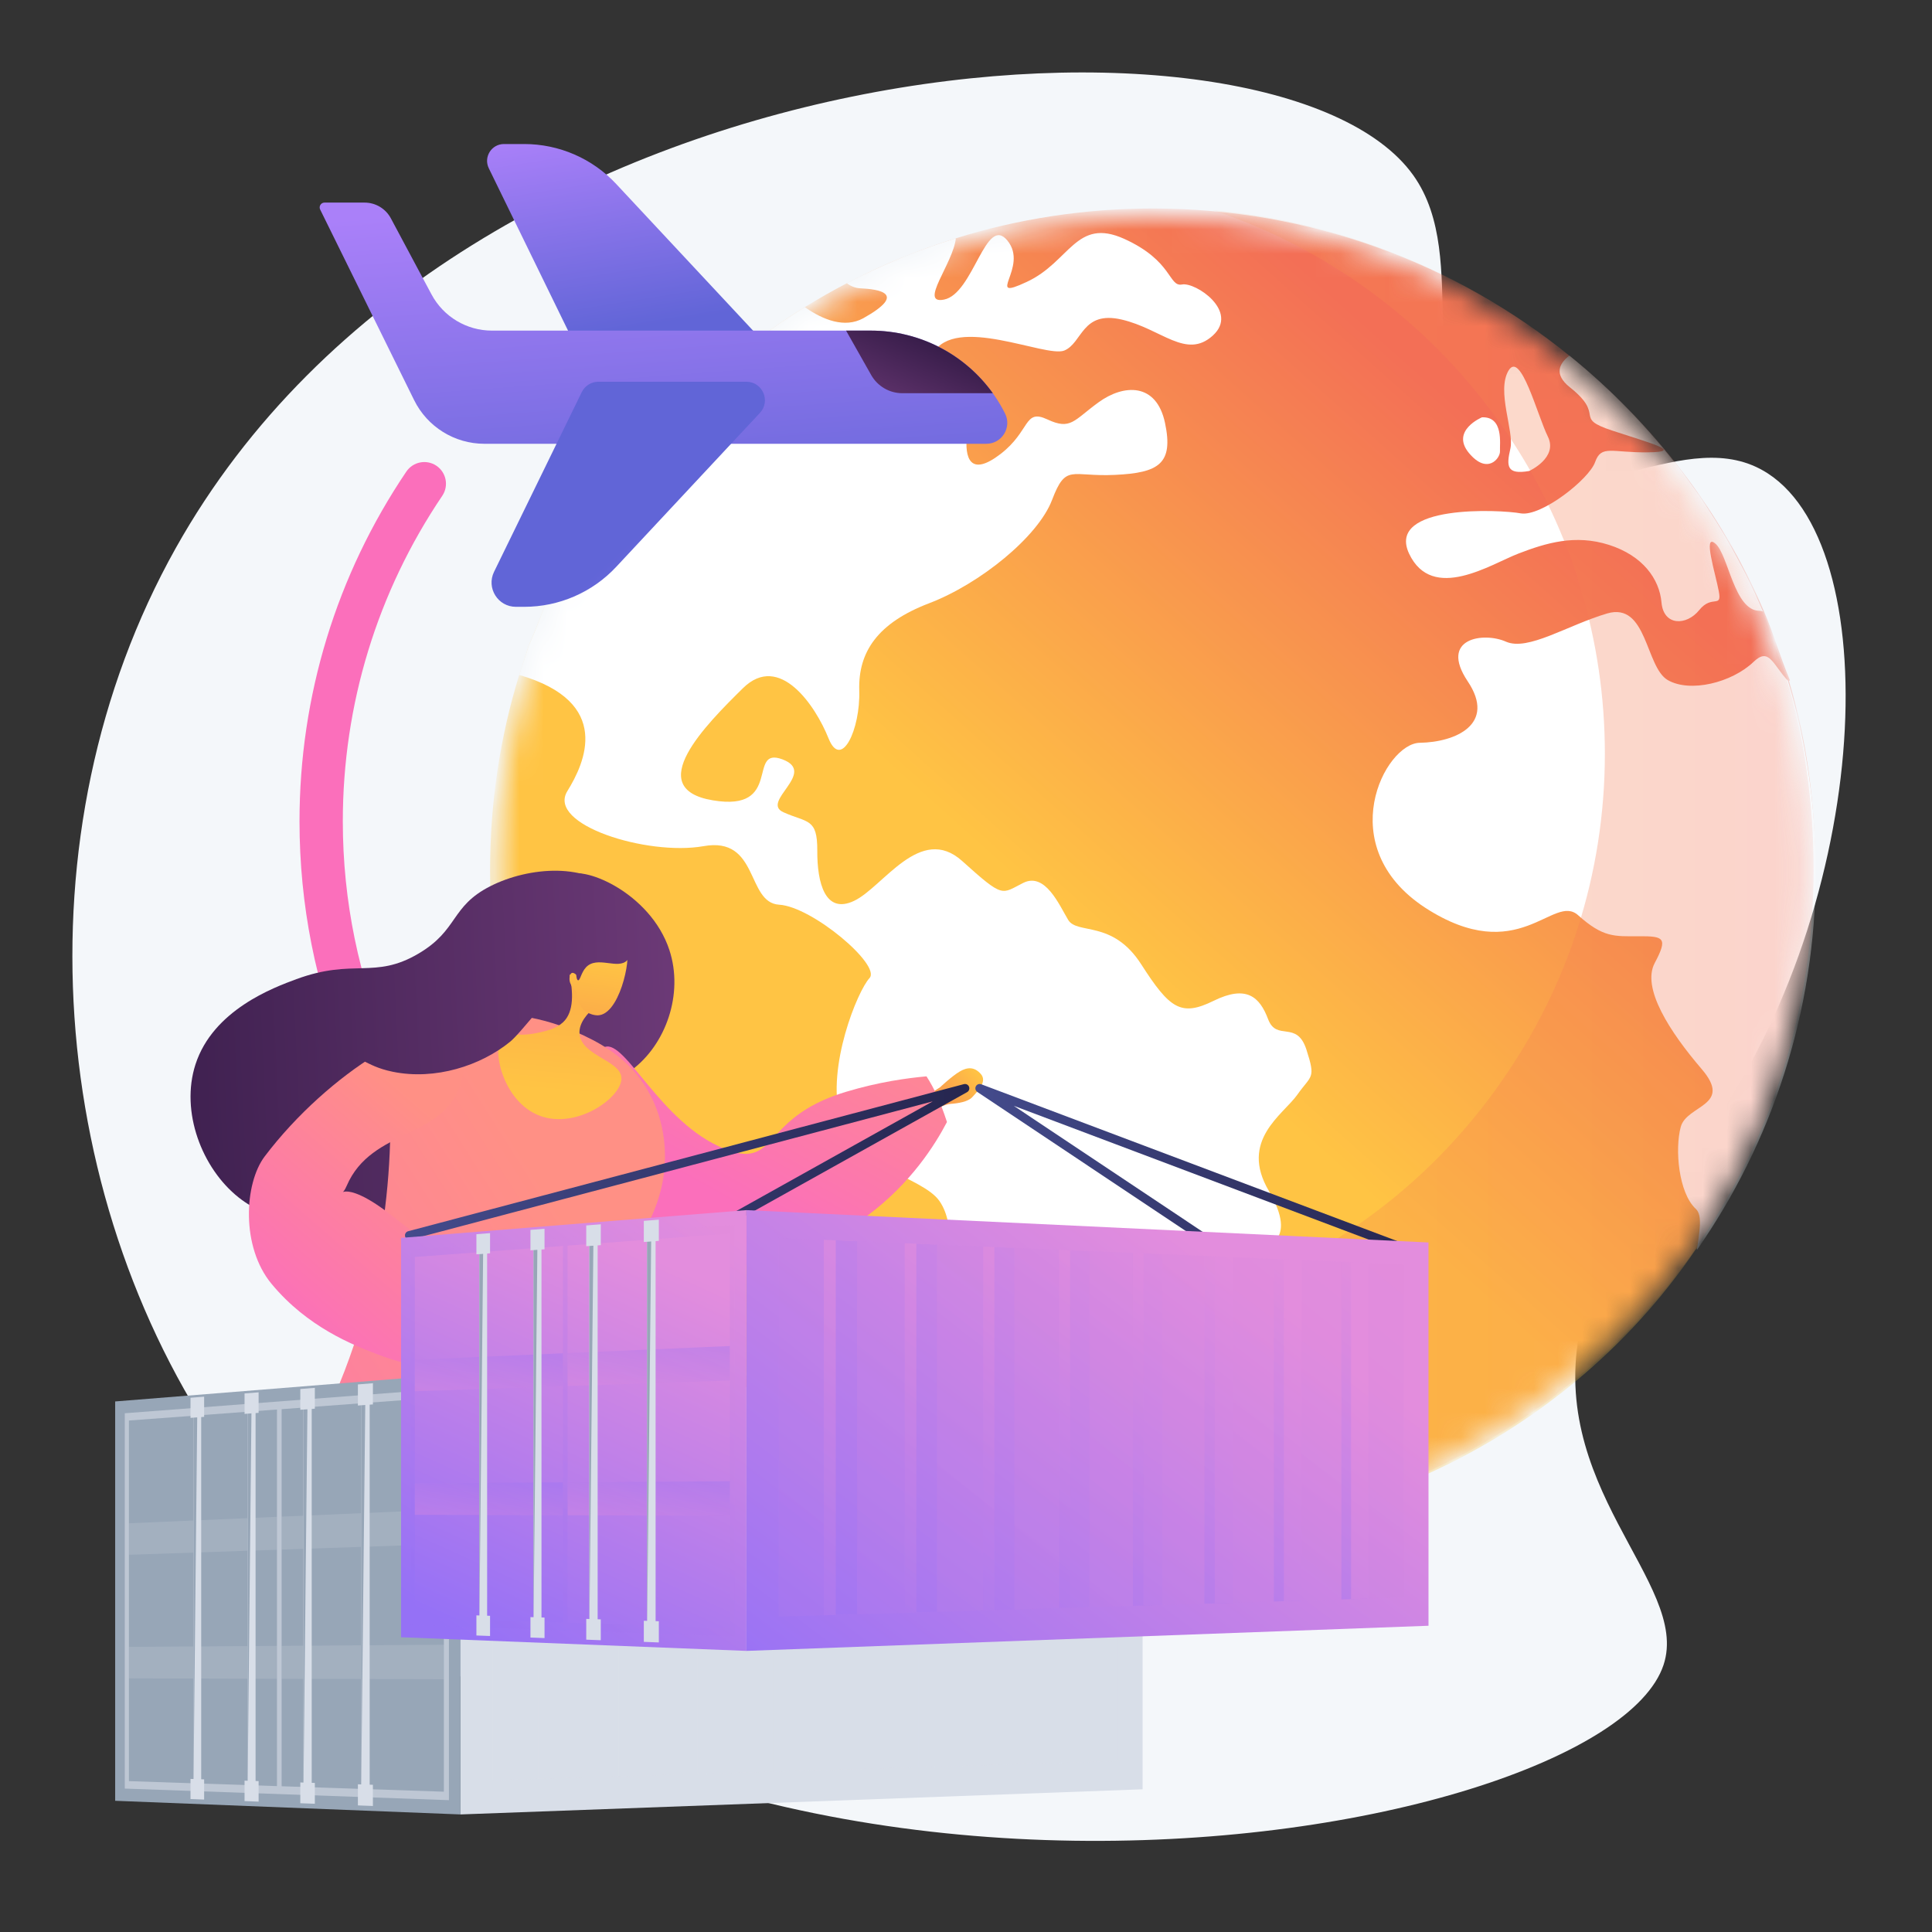 <svg width="80" height="80" viewBox="0 0 80 80" fill="none" xmlns="http://www.w3.org/2000/svg">
<rect x="0" y="0" width="80" height="80" fill="#333333" stroke="none"/>
<path d="M58.519 7.255C61.026 10.765 58.191 16.527 61.883 19.148C65.478 21.699 69.816 17.41 73.201 19.603C78.223 22.855 77.471 37.989 70.278 47.462C68.115 50.312 66.295 51.43 65.517 54.635C63.846 61.516 70.013 65.534 68.884 68.94C66.34 76.61 26.052 83.448 9.617 60.65C1.942 50.003 0.647 34.525 7.281 22.689C19.267 1.302 52.894 -0.619 58.519 7.255Z" fill="#F4F7FA"/>
<path d="M38.306 59.916C31.387 59.916 24.882 57.221 19.989 52.328C15.096 47.436 12.402 40.931 12.402 34.011C12.402 28.82 13.932 23.812 16.826 19.527C17.104 19.117 17.661 19.009 18.072 19.286C18.482 19.564 18.59 20.121 18.313 20.531C15.619 24.518 14.195 29.18 14.195 34.011C14.195 47.306 25.011 58.122 38.306 58.122C45.13 58.122 51.664 55.211 56.233 50.135C56.564 49.767 57.131 49.737 57.499 50.069C57.867 50.4 57.897 50.967 57.566 51.335C55.16 54.008 52.286 56.116 49.025 57.6C45.65 59.136 42.044 59.916 38.306 59.916Z" fill="url(#paint0_linear_1467_60033)"/>
<mask id="mask0_1467_60033" style="mask-type:luminance" maskUnits="userSpaceOnUse" x="20" y="8" width="55" height="56">
<path d="M47.738 63.155C62.705 63.155 74.838 51.022 74.838 36.055C74.838 21.088 62.705 8.955 47.738 8.955C32.771 8.955 20.638 21.088 20.638 36.055C20.638 51.022 32.771 63.155 47.738 63.155Z" fill="white"/>
</mask>
<g mask="url(#mask0_1467_60033)">
<path d="M75.17 36.078C75.17 41.885 73.346 47.272 70.254 51.706C70.242 51.725 70.198 51.742 70.198 51.76V51.761C65.346 58.871 57.032 63.477 47.705 63.477C46.942 63.477 46.212 63.441 45.465 63.338C45.464 63.338 45.464 63.338 45.464 63.338C45.461 63.338 45.459 63.383 45.456 63.383C45.089 63.353 44.724 63.339 44.361 63.294C44.231 63.279 44.102 63.274 43.974 63.255C43.86 63.24 43.747 63.23 43.633 63.212C43.535 63.198 43.437 63.186 43.339 63.17C43.317 63.166 43.295 63.164 43.273 63.161C43.034 63.121 42.795 63.08 42.557 63.035C42.556 63.035 42.555 63.034 42.554 63.034C29.873 60.612 20.292 49.464 20.292 36.078C20.292 33.247 20.703 30.517 21.5 27.948C21.624 27.545 21.779 27.147 21.883 26.753V26.752C22.192 26.095 22.4 25.45 22.685 24.817C22.799 24.564 22.926 24.312 23.047 24.063C23.715 22.694 24.498 21.388 25.375 20.158C25.455 20.047 25.538 19.936 25.619 19.825C25.944 19.383 26.284 18.951 26.635 18.529C27.162 17.897 27.716 17.288 28.297 16.706C29.808 15.19 31.496 13.849 33.326 12.717C33.892 12.367 34.473 12.037 35.066 11.728C36.501 10.979 38.01 10.354 39.581 9.866C42.158 9.064 44.898 8.633 47.739 8.633C54.272 8.633 60.272 10.915 64.985 14.726C68.451 17.53 71.27 21.16 73.043 25.317C73.44 26.245 73.708 27.199 74.121 28.177V28.177C74.121 28.182 74.074 28.185 74.075 28.189C74.825 30.688 75.17 33.336 75.17 36.078Z" fill="url(#paint1_linear_1467_60033)"/>
<path d="M53.718 45.331C53.129 46.16 51.307 47.226 52.543 49.318C53.769 51.406 52.458 51.797 51.615 51.602C50.767 51.408 48.134 51.301 48.573 52.497C49.011 53.696 49.765 54.145 48.8 54.607C47.836 55.068 47.428 56.271 46.441 57.926C45.461 59.585 43.131 58.15 43.821 59.813C44.51 61.476 45.047 61.315 44.982 62.474C44.967 62.792 45.178 63.119 45.464 63.43C45.096 63.399 44.727 63.362 44.361 63.317C44.232 63.302 44.102 63.285 43.974 63.267C43.86 63.252 43.747 63.236 43.634 63.218C43.535 63.204 43.437 63.189 43.34 63.173C43.318 63.169 43.323 63.165 43.301 63.162C43.066 63.123 42.943 63.08 42.634 63.035V63.034C42.427 62.838 42.556 62.626 42.588 62.396C42.895 60.257 39.943 58.786 39.449 57.287C38.962 55.792 39.443 54.9 39.33 53.661C39.215 52.424 39.619 50.783 38.907 49.741C38.195 48.702 35.325 48.354 34.779 46.258C34.229 44.166 35.508 41.033 36.005 40.5C36.496 39.967 33.629 37.54 32.264 37.462C30.893 37.379 31.442 34.619 29.125 35.039C26.802 35.446 22.631 34.151 23.493 32.758C24.204 31.609 25.398 29.077 21.5 27.948C21.625 27.545 21.779 27.147 21.883 26.753V26.752C22.192 26.095 22.4 25.45 22.685 24.817C22.8 24.564 22.927 24.312 23.047 24.063C23.716 22.694 24.498 21.388 25.375 20.158C25.455 20.047 25.538 19.936 25.619 19.825C25.945 19.383 26.284 18.95 26.636 18.529C27.162 17.897 27.716 17.288 28.297 16.706C29.808 15.19 31.496 13.849 33.326 12.717C34.098 13.258 34.98 13.592 35.741 13.181C37.608 12.136 36.377 11.976 35.613 11.937C35.414 11.927 35.221 11.848 35.066 11.728C36.501 10.979 38.01 10.354 39.581 9.866C39.465 10.92 38.032 12.613 39.086 12.406C40.312 12.173 40.813 8.859 41.714 9.96C42.627 11.066 40.714 12.515 42.511 11.675C44.309 10.844 44.549 8.988 46.553 9.891C48.568 10.805 48.384 11.887 48.946 11.78C49.506 11.674 51.318 12.891 50.222 13.893C49.116 14.897 48.103 13.618 46.446 13.232C44.788 12.85 44.828 14.207 44.065 14.517C43.289 14.816 39.547 13.008 38.629 14.642C37.7 16.264 37.305 17.395 38.683 17.353C40.06 17.314 40.149 16.958 40.041 17.976C39.931 18.995 40.182 19.758 41.429 18.8C42.673 17.843 42.394 16.91 43.367 17.366C44.34 17.823 44.455 17.409 45.49 16.658C46.524 15.906 47.885 15.828 48.241 17.514C48.598 19.201 47.988 19.579 46.169 19.664C44.349 19.753 44.143 19.179 43.564 20.7C42.987 22.222 40.58 24.176 38.467 24.982C36.358 25.788 35.531 26.981 35.58 28.589C35.63 30.201 34.837 31.9 34.307 30.572C33.775 29.24 32.284 26.997 30.763 28.497C29.239 29.999 26.586 32.654 29.518 33.14C32.443 33.634 30.917 30.894 32.395 31.442C33.871 31.993 31.46 33.201 32.447 33.637C33.435 34.077 33.849 33.871 33.842 35.218C33.834 36.565 34.169 37.873 35.369 37.301C36.568 36.732 38.108 34.093 39.843 35.654C41.58 37.219 41.457 37.016 42.368 36.56C43.278 36.104 43.858 37.469 44.231 38.091C44.604 38.711 46.067 38.078 47.253 39.927C48.439 41.776 48.904 42.106 50.255 41.441C51.608 40.776 52.158 41.27 52.51 42.203C52.861 43.137 53.694 42.225 54.095 43.459C54.494 44.692 54.303 44.5 53.718 45.331Z" fill="white"/>
<path d="M58.347 22.925C57.389 20.869 62.136 21.1 62.975 21.258C63.819 21.398 65.799 19.851 66.051 19.131C66.309 18.406 66.733 18.75 68.236 18.73C69.737 18.714 68.41 18.374 66.758 17.829C65.108 17.286 66.518 17.232 64.998 16.031C64.344 15.505 64.55 15.059 64.986 14.726C68.452 17.53 71.222 21.16 72.995 25.317C72.945 25.302 72.898 25.293 72.853 25.292C71.802 25.286 71.57 22.961 71.028 22.508C70.494 22.056 71.044 23.786 71.174 24.496C71.306 25.207 70.886 24.609 70.362 25.262C69.836 25.915 68.885 25.928 68.799 24.947C68.712 23.97 68.023 23.009 66.624 22.562C65.225 22.116 64.015 22.483 62.878 22.921C61.748 23.352 59.312 24.965 58.347 22.925Z" fill="white"/>
<path d="M70.265 51.76C70.36 51.054 70.515 50.325 70.22 50.058C69.504 49.394 69.347 47.582 69.596 46.664C69.843 45.744 71.774 45.797 70.464 44.269C69.15 42.736 67.966 40.917 68.518 39.877C69.07 38.838 68.903 38.762 67.868 38.768C66.833 38.774 66.379 38.82 65.348 37.899C64.316 36.966 62.897 40.101 59.014 37.587C55.131 35.047 57.342 30.767 58.797 30.757C60.261 30.733 61.972 29.993 60.772 28.208C59.576 26.415 61.445 26.162 62.358 26.57C63.273 26.972 64.895 25.89 66.549 25.402C68.206 24.917 68.133 27.616 69.053 28.157C69.978 28.698 71.712 28.268 72.614 27.404C73.257 26.787 73.398 27.506 74.034 28.189C74.783 30.688 75.185 33.336 75.185 36.078C75.185 41.909 73.366 47.315 70.265 51.76Z" fill="white"/>
<path d="M63.319 19.503C63.321 19.501 64.53 18.955 64.092 18.075C63.657 17.195 62.968 14.497 62.464 15.347C61.958 16.201 62.705 17.859 62.542 18.574C62.377 19.292 62.373 19.668 63.319 19.503Z" fill="white"/>
<path d="M62.111 18.679C62.094 18.395 62.273 17.244 61.367 17.28C61.368 17.278 60.056 17.826 60.824 18.756C61.595 19.684 62.131 18.962 62.111 18.679Z" fill="white"/>
</g>
<mask id="mask1_1467_60033" style="mask-type:luminance" maskUnits="userSpaceOnUse" x="20" y="8" width="55" height="56">
<path d="M47.738 63.155C62.705 63.155 74.838 51.022 74.838 36.055C74.838 21.088 62.705 8.955 47.738 8.955C32.771 8.955 20.638 21.088 20.638 36.055C20.638 51.022 32.771 63.155 47.738 63.155Z" fill="white"/>
</mask>
<g mask="url(#mask1_1467_60033)">
<path opacity="0.3" d="M75.097 36.03C75.097 41.837 73.31 47.224 70.217 51.658C70.205 51.677 70.198 51.694 70.198 51.712V51.713C65.243 58.823 56.995 63.407 47.669 63.407C46.906 63.407 46.139 63.349 45.392 63.246C45.391 63.246 45.391 63.246 45.391 63.246C45.388 63.246 45.386 63.314 45.383 63.314C45.016 63.283 44.651 63.279 44.288 63.235C44.158 63.219 44.029 63.22 43.901 63.202C43.787 63.187 43.674 63.179 43.56 63.162C43.462 63.147 43.364 63.137 43.266 63.121C43.244 63.117 43.222 63.115 43.2 63.112C42.961 63.073 42.722 63.032 42.485 62.986C42.483 62.986 42.482 62.986 42.481 62.986C30.755 60.746 21.679 51.038 20.379 39.005C23.129 46.892 29.929 52.819 38.288 54.471H38.291C38.496 54.574 38.702 54.553 38.909 54.587C38.928 54.589 38.948 54.596 38.967 54.599C39.05 54.613 39.135 54.627 39.221 54.639C39.318 54.654 39.416 54.666 39.514 54.679C39.626 54.695 39.736 54.705 39.848 54.718C40.162 54.756 40.476 54.828 40.794 54.854C40.797 54.854 40.799 54.883 40.801 54.883C40.801 54.883 40.801 54.883 40.802 54.883C41.447 54.883 42.09 54.935 42.748 54.935C46.775 54.935 50.571 53.911 53.891 52.145C57.211 50.378 60.057 47.831 62.184 44.762C62.184 44.746 62.21 44.724 62.22 44.708C64.891 40.88 66.454 36.224 66.454 31.21C66.454 28.842 66.106 26.553 65.459 24.396C65.458 24.392 65.449 24.388 65.449 24.384V24.383C65.243 23.54 64.91 22.716 64.568 21.914C63.036 18.324 60.651 15.19 57.657 12.769C55.466 10.996 52.953 9.607 50.218 8.702C55.758 9.212 60.82 11.369 64.912 14.678C68.378 17.482 71.182 21.112 72.956 25.269C73.352 26.197 73.605 27.151 74.018 28.128V28.129C74.018 28.134 73.986 28.137 73.987 28.141C74.737 30.64 75.097 33.288 75.097 36.03Z" fill="url(#paint2_linear_1467_60033)"/>
</g>
<path d="M25.517 7.62C24.531 6.563 23.151 5.964 21.706 5.964H20.867C20.351 5.964 20.014 6.504 20.24 6.968L24.299 15.284H32.67L25.517 7.62Z" fill="url(#paint3_linear_1467_60033)"/>
<path d="M41.617 17.122C40.564 15.018 38.414 13.69 36.062 13.69H20.369C19.323 13.69 18.361 13.114 17.868 12.191L16.185 9.041C15.971 8.64 15.553 8.389 15.098 8.389H13.437C13.289 8.389 13.192 8.545 13.258 8.678L17.147 16.566C17.693 17.674 18.822 18.376 20.057 18.376H40.843C41.487 18.376 41.906 17.698 41.617 17.122Z" fill="url(#paint4_linear_1467_60033)"/>
<path d="M30.905 15.807H24.779C24.485 15.807 24.218 15.974 24.089 16.238L20.457 23.679C20.131 24.348 20.618 25.127 21.362 25.127H21.706C23.151 25.127 24.532 24.527 25.517 23.471L31.466 17.098C31.924 16.607 31.576 15.807 30.905 15.807Z" fill="url(#paint5_linear_1467_60033)"/>
<path d="M37.364 16.282H41.11C39.955 14.672 38.083 13.69 36.062 13.69H35.034L36.074 15.529C36.337 15.994 36.83 16.282 37.364 16.282Z" fill="url(#paint6_linear_1467_60033)"/>
<path d="M23.431 36.275C23.171 36.485 23.37 36.906 23.104 38.186C22.982 38.771 22.823 39.248 22.696 39.582C22.605 39.891 22.514 40.176 22.424 40.425C22.358 40.608 22.302 40.75 22.235 40.899C22.111 41.175 21.967 41.444 21.805 41.697C21.794 41.714 21.798 41.735 21.814 41.747C21.814 41.748 21.815 41.749 21.816 41.749C21.834 41.761 21.858 41.755 21.869 41.738C22.033 41.481 22.179 41.21 22.305 40.93C22.372 40.779 22.43 40.636 22.496 40.451C22.543 40.32 22.591 40.178 22.639 40.029C22.578 40.438 22.474 40.881 22.182 41.433C21.295 43.108 22.38 44.638 23.461 44.965C24.706 45.341 25.815 44.561 26.163 44.302C27.564 43.258 28.317 41.164 27.718 39.339C26.932 36.949 24.068 35.762 23.431 36.275Z" fill="url(#paint7_linear_1467_60033)"/>
<path d="M26.177 38.809C26.174 38.595 26.138 37.719 25.524 37.019C24.358 35.689 21.895 35.887 20.304 36.695C18.64 37.54 18.995 38.509 17.32 39.492C15.501 40.56 14.644 39.671 12.272 40.545C11.339 40.889 8.824 41.815 8.094 44.076C7.463 46.03 8.359 48.377 9.881 49.584C12.486 51.649 16.77 50.245 19.059 48.533C21.255 46.891 20.259 46.097 23.651 42.708C24.877 41.482 26.198 40.403 26.177 38.809Z" fill="url(#paint8_linear_1467_60033)"/>
<path d="M38.614 45.223L38.926 45.022C38.926 45.022 39.401 44.572 39.733 44.373C40.065 44.174 40.354 44.175 40.614 44.472C40.873 44.77 40.542 45.123 40.258 45.432C40.086 45.62 39.685 45.686 39.357 45.71C39.126 45.727 38.688 45.944 38.688 45.944L38.614 45.223Z" fill="url(#paint9_linear_1467_60033)"/>
<path d="M24.409 44.169C24.868 43.887 24.749 43.455 25.048 43.351C25.909 43.053 27.337 46.481 29.971 47.558C30.457 47.756 30.852 47.844 31.224 47.727C32.119 47.447 32.325 46.025 35.024 45.212C36.392 44.799 37.571 44.64 38.364 44.569C38.443 44.691 38.523 44.824 38.601 44.969C38.654 45.068 38.729 45.214 38.829 45.442C38.925 45.662 39.064 46.003 39.212 46.46C38.72 47.399 37.733 48.978 35.938 50.323C35.289 50.809 33.935 51.801 31.92 52.22C29.366 52.752 25.762 52.36 24.882 50.461C24.711 50.09 24.82 50.046 24.68 49.282C24.127 46.259 21.961 44.49 22.34 44.075C22.603 43.788 23.621 44.653 24.409 44.169Z" fill="url(#paint10_linear_1467_60033)"/>
<path d="M26.816 45.142C27.613 46.504 27.567 47.886 27.503 48.492C27.301 50.377 26.208 51.678 25.941 52.024C24.678 53.662 24.042 57.365 26.663 66.358C26.131 66.612 23.924 68.933 23.54 67.451C23.017 65.431 21.775 51.837 22.27 67.696C22.277 67.905 21.852 67.755 21.635 67.778C20.081 67.945 18.279 67.895 16.349 67.376C13.325 66.563 11.276 64.943 10.223 63.97C11.546 62.25 13.082 59.856 14.264 56.778C16.52 50.904 16.296 45.645 15.942 42.749C17.044 42.342 20.489 41.225 23.843 42.728C24.678 43.103 25.977 43.707 26.816 45.142Z" fill="url(#paint11_linear_1467_60033)"/>
<path d="M23.579 40.341C23.727 41.045 23.787 41.893 23.314 42.33C23.026 42.597 22.638 42.688 22.258 42.769C21.359 42.961 21.03 42.706 20.811 42.906C20.329 43.346 20.794 45.617 22.35 46.201C23.898 46.783 25.784 45.416 25.731 44.622C25.684 43.905 24.063 43.711 23.996 42.804C23.963 42.347 24.341 41.946 24.648 41.687L24.832 41.751L23.579 40.341Z" fill="url(#paint12_linear_1467_60033)"/>
<path d="M23.887 41.084C23.887 41.084 23.848 41.913 24.656 42.037C25.652 42.19 26.152 39.576 25.932 39.39C25.677 39.174 25.368 39.565 24.735 39.319C24.469 39.215 24.284 38.826 24.087 39.187C23.864 39.598 23.885 40.386 23.885 40.386C23.885 40.386 23.677 40.156 23.605 40.386C23.512 40.686 23.715 40.913 23.887 41.084Z" fill="url(#paint13_linear_1467_60033)"/>
<path d="M25.887 38.46C26.155 38.829 26.237 39.481 25.971 39.763C25.589 40.168 24.727 39.558 24.265 40.055C24.062 40.272 24.022 40.61 23.936 40.592C23.865 40.577 23.857 40.337 23.844 40.139C23.773 39.048 23.527 38.891 23.652 38.6C23.907 38.009 25.335 37.701 25.887 38.46Z" fill="url(#paint14_linear_1467_60033)"/>
<path d="M20.18 55.81L20.534 55.923C20.534 55.923 21.183 56.001 21.548 56.13C21.914 56.258 22.098 56.481 22.034 56.871C21.971 57.26 21.488 57.231 21.069 57.21C20.814 57.197 20.507 56.931 20.279 56.693C20.119 56.526 19.672 56.327 19.672 56.327L20.18 55.81Z" fill="url(#paint15_linear_1467_60033)"/>
<path d="M18.973 42.943C17.916 41.803 13.606 44.385 10.958 47.888C10.118 49 9.968 51.621 11.245 53.163C12.736 54.963 14.63 55.694 15.578 56.06C17.249 56.705 18.683 56.825 19.558 56.834C19.746 56.66 19.954 56.439 20.156 56.164C20.341 55.913 20.482 55.67 20.59 55.453C20.245 54.62 19.631 53.411 18.528 52.242C17.829 51.501 17.359 51.227 16.253 50.356C13.98 48.567 14.038 49.846 14.354 49.106C15.397 46.671 18.44 47.206 19.106 44.765C19.153 44.594 19.448 43.454 18.973 42.943Z" fill="url(#paint16_linear_1467_60033)"/>
<path d="M24.087 39.187C24.272 39.461 23.67 40.187 22.458 41.629C21.713 42.516 21.34 42.96 21.115 43.142C19.907 44.125 18.022 44.74 16.262 44.379C15.054 44.131 14.945 43.636 13.922 43.655C12.379 43.683 11.33 44.832 11.271 44.755C11.207 44.669 12.422 43.18 14.577 42.106C16.34 41.228 16.725 41.629 19.465 40.457C19.664 40.372 20.506 40.009 21.668 39.632C23.034 39.189 23.903 38.914 24.087 39.187Z" fill="url(#paint17_linear_1467_60033)"/>
<path d="M47.312 74.091L19.07 75.132V56.882L47.312 58.22V74.091Z" fill="#D8DEE8"/>
<path opacity="0.6" d="M46.289 72.924L20.407 73.714V58.031L46.289 59.127V72.924Z" fill="#D8DEE8"/>
<path opacity="0.6" d="M23.6 73.617L22.273 73.657V58.11L23.6 58.166V73.617Z" fill="#D8DEE8"/>
<path d="M23.652 73.615L22.77 73.642V58.131L23.652 58.168V73.615Z" fill="#D8DEE8"/>
<path opacity="0.6" d="M26.909 73.516L25.623 73.555V58.252L26.909 58.306V73.516Z" fill="#D8DEE8"/>
<path d="M26.959 73.514L26.104 73.54V58.272L26.959 58.308V73.514Z" fill="#D8DEE8"/>
<path opacity="0.6" d="M30.116 73.418L28.87 73.456V58.389L30.116 58.442V73.418Z" fill="#D8DEE8"/>
<path d="M30.164 73.416L29.335 73.442V58.409L30.164 58.444V73.416Z" fill="#D8DEE8"/>
<path opacity="0.6" d="M33.226 73.323L32.017 73.36V58.522L33.226 58.574V73.323Z" fill="#D8DEE8"/>
<path d="M33.273 73.322L32.469 73.346V58.541L33.273 58.575V73.322Z" fill="#D8DEE8"/>
<path opacity="0.6" d="M36.245 73.231L35.072 73.267V58.652L36.245 58.701V73.231Z" fill="#D8DEE8"/>
<path d="M36.291 73.23L35.511 73.253V58.67L36.291 58.703V73.23Z" fill="#D8DEE8"/>
<path opacity="0.6" d="M39.174 73.142L38.035 73.177V58.777L39.174 58.825V73.142Z" fill="#D8DEE8"/>
<path d="M39.218 73.141L38.461 73.164V58.795L39.218 58.827V73.141Z" fill="#D8DEE8"/>
<path opacity="0.6" d="M42.017 73.055L40.911 73.089V58.899L42.017 58.946V73.055Z" fill="#D8DEE8"/>
<path d="M42.06 73.054L41.325 73.076V58.916L42.06 58.948V73.054Z" fill="#D8DEE8"/>
<path opacity="0.6" d="M44.781 72.971L43.707 73.003V59.017L44.781 59.063V72.971Z" fill="#D8DEE8"/>
<path d="M44.823 72.969L44.108 72.991V59.034L44.823 59.065V72.969Z" fill="#D8DEE8"/>
<path d="M19.07 75.132L4.769 74.567V58.031L19.07 56.882V75.132Z" fill="#97A6B7"/>
<path opacity="0.6" d="M5.167 74.061V58.52L18.589 57.492V74.541L5.167 74.061Z" fill="#D8DEE8"/>
<path d="M18.379 74.19L11.662 73.965V58.351L18.379 57.852V74.19Z" fill="#97A6B7"/>
<path d="M11.469 73.959L5.338 73.753V58.821L11.469 58.365V73.959Z" fill="#97A6B7"/>
<g opacity="0.6">
<path opacity="0.3" d="M11.469 64.172L5.338 64.381V63.076L11.469 62.809V64.172Z" fill="#D8DEE8"/>
<path opacity="0.3" d="M11.469 69.515L5.338 69.498V68.193L11.469 68.152V69.515Z" fill="#D8DEE8"/>
</g>
<g opacity="0.6">
<path opacity="0.3" d="M18.38 63.936L11.663 64.165V62.801L18.38 62.508V63.936Z" fill="#D8DEE8"/>
<path opacity="0.3" d="M18.38 69.534L11.663 69.516V68.151L18.38 68.106V69.534Z" fill="#D8DEE8"/>
</g>
<path d="M8.331 74.093L8.01 74.082V58.223L8.331 58.198V74.093Z" fill="#D8DEE8"/>
<path d="M8.01 74.082V58.223L8.171 58.211L8.01 74.082Z" fill="#97A6B7"/>
<path d="M8.453 58.669L7.888 58.711V57.878L8.453 57.833V58.669Z" fill="#D8DEE8"/>
<path d="M8.453 74.516L7.888 74.494V73.661L8.453 73.679V74.516Z" fill="#D8DEE8"/>
<path d="M12.907 74.254L12.564 74.242V57.872L12.907 57.845V74.254Z" fill="#D8DEE8"/>
<path d="M12.564 74.242V57.872L12.735 57.858L12.564 74.242Z" fill="#97A6B7"/>
<path d="M13.037 58.331L12.435 58.376V57.516L13.037 57.468V58.331Z" fill="#D8DEE8"/>
<path d="M13.037 74.69L12.435 74.668V73.808L13.037 73.827V74.69Z" fill="#D8DEE8"/>
<path d="M15.307 74.338L14.953 74.326V57.687L15.307 57.66V74.338Z" fill="#D8DEE8"/>
<path d="M14.953 74.326V57.687L15.13 57.674L14.953 74.326Z" fill="#97A6B7"/>
<path d="M15.442 58.154L14.82 58.2V57.326L15.442 57.276V58.154Z" fill="#D8DEE8"/>
<path d="M15.441 74.782L14.82 74.758V73.884L15.441 73.904V74.782Z" fill="#D8DEE8"/>
<path d="M10.583 74.172L10.252 74.161V58.05L10.583 58.025V74.172Z" fill="#D8DEE8"/>
<path d="M10.252 74.161V58.05L10.417 58.038L10.252 74.161Z" fill="#97A6B7"/>
<path d="M10.709 58.503L10.126 58.546V57.7L10.709 57.653V58.503Z" fill="#D8DEE8"/>
<path d="M10.709 74.602L10.126 74.579V73.733L10.709 73.752V74.602Z" fill="#D8DEE8"/>
<path d="M16.948 51.335C16.869 51.335 16.796 51.282 16.775 51.201C16.749 51.105 16.807 51.007 16.903 50.982L39.913 44.892C40 44.869 40.091 44.914 40.125 44.998C40.159 45.082 40.125 45.178 40.046 45.223L30.644 50.47C30.558 50.519 30.448 50.488 30.4 50.401C30.351 50.314 30.382 50.205 30.469 50.157L38.624 45.605L16.995 51.329C16.979 51.333 16.964 51.335 16.948 51.335Z" fill="url(#paint18_linear_1467_60033)"/>
<path d="M51.199 52.337C51.164 52.337 51.13 52.327 51.099 52.306L40.468 45.215C40.392 45.164 40.366 45.065 40.408 44.983C40.449 44.902 40.545 44.865 40.631 44.897L58.707 51.711C58.8 51.746 58.847 51.85 58.812 51.943C58.777 52.035 58.673 52.082 58.58 52.047L41.975 45.788L51.299 52.007C51.381 52.062 51.404 52.174 51.349 52.257C51.314 52.308 51.257 52.337 51.199 52.337Z" fill="url(#paint19_linear_1467_60033)"/>
<path d="M59.151 67.319L30.909 68.36V50.109L59.151 51.448V67.319Z" fill="url(#paint20_linear_1467_60033)"/>
<path opacity="0.3" d="M58.128 66.152L32.246 66.942V51.258L58.128 52.354V66.152Z" fill="url(#paint21_linear_1467_60033)"/>
<path opacity="0.6" d="M35.439 66.844L34.112 66.885V51.337L35.439 51.394V66.844Z" fill="url(#paint22_linear_1467_60033)"/>
<path d="M35.491 66.843L34.608 66.87V51.358L35.491 51.396V66.843Z" fill="url(#paint23_linear_1467_60033)"/>
<path opacity="0.6" d="M38.748 66.743L37.462 66.783V51.479L38.748 51.534V66.743Z" fill="url(#paint24_linear_1467_60033)"/>
<path d="M38.798 66.742L37.943 66.768V51.499L38.798 51.536V66.742Z" fill="url(#paint25_linear_1467_60033)"/>
<path opacity="0.6" d="M41.955 66.646L40.709 66.684V51.617L41.955 51.669V66.646Z" fill="url(#paint26_linear_1467_60033)"/>
<path d="M42.004 66.644L41.175 66.669V51.636L42.004 51.671V66.644Z" fill="url(#paint27_linear_1467_60033)"/>
<path opacity="0.6" d="M45.067 66.551L43.858 66.588V51.75L45.067 51.801V66.551Z" fill="url(#paint28_linear_1467_60033)"/>
<path d="M45.113 66.549L44.309 66.574V51.769L45.113 51.803V66.549Z" fill="url(#paint29_linear_1467_60033)"/>
<path opacity="0.6" d="M48.083 66.459L46.91 66.495V51.879L48.083 51.929V66.459Z" fill="url(#paint30_linear_1467_60033)"/>
<path d="M48.129 66.457L47.349 66.481V51.898L48.129 51.931V66.457Z" fill="url(#paint31_linear_1467_60033)"/>
<path opacity="0.6" d="M51.012 66.369L49.873 66.404V52.005L51.012 52.053V66.369Z" fill="url(#paint32_linear_1467_60033)"/>
<path d="M51.057 66.368L50.3 66.391V52.023L51.057 52.055V66.368Z" fill="url(#paint33_linear_1467_60033)"/>
<path opacity="0.6" d="M53.855 66.282L52.749 66.316V52.127L53.855 52.173V66.282Z" fill="url(#paint34_linear_1467_60033)"/>
<path d="M53.899 66.281L53.163 66.304V52.144L53.899 52.175V66.281Z" fill="url(#paint35_linear_1467_60033)"/>
<path opacity="0.6" d="M56.619 66.198L55.545 66.231V52.245L56.619 52.291V66.198Z" fill="url(#paint36_linear_1467_60033)"/>
<path d="M56.661 66.197L55.946 66.219V52.262L56.661 52.292V66.197Z" fill="url(#paint37_linear_1467_60033)"/>
<path d="M30.909 68.36L16.608 67.795V51.258L30.909 50.109V68.36Z" fill="url(#paint38_linear_1467_60033)"/>
<path opacity="0.3" d="M17.006 67.289V51.748L30.428 50.72V67.769L17.006 67.289Z" fill="url(#paint39_linear_1467_60033)"/>
<path d="M30.219 67.418L23.502 67.193V51.579L30.219 51.08V67.418Z" fill="url(#paint40_linear_1467_60033)"/>
<path d="M23.309 67.186L17.178 66.981V52.049L23.309 51.593V67.186Z" fill="url(#paint41_linear_1467_60033)"/>
<path opacity="0.3" d="M23.309 57.4L17.178 57.609V56.304L23.309 56.037V57.4Z" fill="url(#paint42_linear_1467_60033)"/>
<path opacity="0.3" d="M23.309 62.743L17.178 62.726V61.421L23.309 61.38V62.743Z" fill="url(#paint43_linear_1467_60033)"/>
<path opacity="0.3" d="M30.22 57.163L23.503 57.393V56.028L30.22 55.735V57.163Z" fill="url(#paint44_linear_1467_60033)"/>
<path opacity="0.3" d="M30.22 62.762L23.503 62.743V61.379L30.22 61.334V62.762Z" fill="url(#paint45_linear_1467_60033)"/>
<path d="M20.171 67.321L19.849 67.309V51.451L20.171 51.426V67.321Z" fill="#D8DEE8"/>
<path d="M19.849 67.31V51.451L20.01 51.438L19.849 67.31Z" fill="#97A6B7"/>
<path d="M20.292 51.897L19.727 51.939V51.106L20.292 51.061V51.897Z" fill="#D8DEE8"/>
<path d="M20.292 67.743L19.727 67.722V66.889L20.292 66.907V67.743Z" fill="#D8DEE8"/>
<path d="M24.747 67.482L24.404 67.47V51.099L24.747 51.073V67.482Z" fill="#D8DEE8"/>
<path d="M24.404 67.469V51.099L24.575 51.086L24.404 67.469Z" fill="#97A6B7"/>
<path d="M24.877 51.559L24.275 51.603V50.743L24.877 50.695V51.559Z" fill="#D8DEE8"/>
<path d="M24.877 67.918L24.275 67.895V67.035L24.877 67.055V67.918Z" fill="#D8DEE8"/>
<path d="M27.147 67.566L26.793 67.554V50.915L27.147 50.888V67.566Z" fill="#D8DEE8"/>
<path d="M26.793 67.554V50.915L26.969 50.901L26.793 67.554Z" fill="#97A6B7"/>
<path d="M27.281 51.382L26.659 51.428V50.554L27.281 50.504V51.382Z" fill="#D8DEE8"/>
<path d="M27.281 68.01L26.659 67.986V67.112L27.281 67.132V68.01Z" fill="#D8DEE8"/>
<path d="M22.422 67.4L22.091 67.388V51.278L22.422 51.252V67.4Z" fill="#D8DEE8"/>
<path d="M22.091 67.388V51.278L22.256 51.265L22.091 67.388Z" fill="#97A6B7"/>
<path d="M22.548 51.731L21.965 51.774V50.927L22.548 50.881V51.731Z" fill="#D8DEE8"/>
<path d="M22.548 67.829L21.965 67.807V66.961L22.548 66.98V67.829Z" fill="#D8DEE8"/>
<defs>
<linearGradient id="paint0_linear_1467_60033" x1="13.535" y1="70.307" x2="18.658" y2="62.758" gradientUnits="userSpaceOnUse">
<stop stop-color="#FF9085"/>
<stop offset="1" stop-color="#FB6FBB"/>
</linearGradient>
<linearGradient id="paint1_linear_1467_60033" x1="45.024" y1="39.099" x2="62.998" y2="18.967" gradientUnits="userSpaceOnUse">
<stop stop-color="#FFC444"/>
<stop offset="0.996" stop-color="#F36F56"/>
</linearGradient>
<linearGradient id="paint2_linear_1467_60033" x1="20.379" y1="36.055" x2="75.097" y2="36.055" gradientUnits="userSpaceOnUse">
<stop stop-color="#FFC444"/>
<stop offset="0.996" stop-color="#F36F56"/>
</linearGradient>
<linearGradient id="paint3_linear_1467_60033" x1="25.473" y1="5.036" x2="26.818" y2="13.511" gradientUnits="userSpaceOnUse">
<stop stop-color="#AA80F9"/>
<stop offset="0.996" stop-color="#6165D7"/>
</linearGradient>
<linearGradient id="paint4_linear_1467_60033" x1="27.109" y1="8.124" x2="28.213" y2="23.02" gradientUnits="userSpaceOnUse">
<stop stop-color="#AA80F9"/>
<stop offset="0.996" stop-color="#6165D7"/>
</linearGradient>
<linearGradient id="paint5_linear_1467_60033" x1="34.793" y1="30.231" x2="27.024" y2="21.524" gradientUnits="userSpaceOnUse">
<stop stop-color="#AA80F9"/>
<stop offset="0.996" stop-color="#6165D7"/>
</linearGradient>
<linearGradient id="paint6_linear_1467_60033" x1="38.686" y1="13.647" x2="36.836" y2="17.682" gradientUnits="userSpaceOnUse">
<stop stop-color="#311944"/>
<stop offset="1" stop-color="#6B3976"/>
</linearGradient>
<linearGradient id="paint7_linear_1467_60033" x1="0.803" y1="41.704" x2="27.717" y2="40.438" gradientUnits="userSpaceOnUse">
<stop stop-color="#311944"/>
<stop offset="1" stop-color="#6B3976"/>
</linearGradient>
<linearGradient id="paint8_linear_1467_60033" x1="0.918" y1="44.141" x2="27.832" y2="42.875" gradientUnits="userSpaceOnUse">
<stop stop-color="#311944"/>
<stop offset="1" stop-color="#6B3976"/>
</linearGradient>
<linearGradient id="paint9_linear_1467_60033" x1="40.529" y1="44.376" x2="37.489" y2="47.027" gradientUnits="userSpaceOnUse">
<stop stop-color="#FFC444"/>
<stop offset="0.996" stop-color="#F36F56"/>
</linearGradient>
<linearGradient id="paint10_linear_1467_60033" x1="34.65" y1="38.316" x2="28.722" y2="48.951" gradientUnits="userSpaceOnUse">
<stop stop-color="#FF9085"/>
<stop offset="1" stop-color="#FB6FBB"/>
</linearGradient>
<linearGradient id="paint11_linear_1467_60033" x1="24.718" y1="52.479" x2="2.604" y2="66.476" gradientUnits="userSpaceOnUse">
<stop stop-color="#FF9085"/>
<stop offset="1" stop-color="#FB6FBB"/>
</linearGradient>
<linearGradient id="paint12_linear_1467_60033" x1="23.079" y1="45.192" x2="24.768" y2="26.405" gradientUnits="userSpaceOnUse">
<stop stop-color="#FFC444"/>
<stop offset="0.996" stop-color="#F36F56"/>
</linearGradient>
<linearGradient id="paint13_linear_1467_60033" x1="24.863" y1="39.638" x2="23.437" y2="48.712" gradientUnits="userSpaceOnUse">
<stop stop-color="#FFC444"/>
<stop offset="0.996" stop-color="#F36F56"/>
</linearGradient>
<linearGradient id="paint14_linear_1467_60033" x1="0.742" y1="40.414" x2="27.656" y2="39.148" gradientUnits="userSpaceOnUse">
<stop stop-color="#311944"/>
<stop offset="1" stop-color="#6B3976"/>
</linearGradient>
<linearGradient id="paint15_linear_1467_60033" x1="22.055" y1="56.745" x2="18.073" y2="56.095" gradientUnits="userSpaceOnUse">
<stop stop-color="#FFC444"/>
<stop offset="0.996" stop-color="#F36F56"/>
</linearGradient>
<linearGradient id="paint16_linear_1467_60033" x1="18.937" y1="47.081" x2="12.049" y2="55.023" gradientUnits="userSpaceOnUse">
<stop stop-color="#FF9085"/>
<stop offset="1" stop-color="#FB6FBB"/>
</linearGradient>
<linearGradient id="paint17_linear_1467_60033" x1="0.851" y1="42.71" x2="27.764" y2="41.444" gradientUnits="userSpaceOnUse">
<stop stop-color="#311944"/>
<stop offset="1" stop-color="#6B3976"/>
</linearGradient>
<linearGradient id="paint18_linear_1467_60033" x1="16.769" y1="48.111" x2="40.138" y2="48.111" gradientUnits="userSpaceOnUse">
<stop stop-color="#444B8C"/>
<stop offset="0.996" stop-color="#26264F"/>
</linearGradient>
<linearGradient id="paint19_linear_1467_60033" x1="40.388" y1="48.611" x2="58.824" y2="48.611" gradientUnits="userSpaceOnUse">
<stop stop-color="#444B8C"/>
<stop offset="0.996" stop-color="#26264F"/>
</linearGradient>
<linearGradient id="paint20_linear_1467_60033" x1="50.163" y1="51.905" x2="34.128" y2="73.174" gradientUnits="userSpaceOnUse">
<stop offset="0.004" stop-color="#E38DDD"/>
<stop offset="1" stop-color="#9571F6"/>
</linearGradient>
<linearGradient id="paint21_linear_1467_60033" x1="53.574" y1="48.357" x2="27.539" y2="80.481" gradientUnits="userSpaceOnUse">
<stop offset="0.004" stop-color="#E38DDD"/>
<stop offset="1" stop-color="#9571F6"/>
</linearGradient>
<linearGradient id="paint22_linear_1467_60033" x1="38.874" y1="54.034" x2="26.746" y2="68.999" gradientUnits="userSpaceOnUse">
<stop offset="0.004" stop-color="#E38DDD"/>
<stop offset="1" stop-color="#9571F6"/>
</linearGradient>
<linearGradient id="paint23_linear_1467_60033" x1="46.313" y1="44.16" x2="28.146" y2="68.257" gradientUnits="userSpaceOnUse">
<stop offset="0.004" stop-color="#E38DDD"/>
<stop offset="1" stop-color="#9571F6"/>
</linearGradient>
<linearGradient id="paint24_linear_1467_60033" x1="42.135" y1="54.138" x2="30.209" y2="68.854" gradientUnits="userSpaceOnUse">
<stop offset="0.004" stop-color="#E38DDD"/>
<stop offset="1" stop-color="#9571F6"/>
</linearGradient>
<linearGradient id="paint25_linear_1467_60033" x1="48.052" y1="46.279" x2="30.18" y2="69.985" gradientUnits="userSpaceOnUse">
<stop offset="0.004" stop-color="#E38DDD"/>
<stop offset="1" stop-color="#9571F6"/>
</linearGradient>
<linearGradient id="paint26_linear_1467_60033" x1="45.297" y1="54.239" x2="33.566" y2="68.714" gradientUnits="userSpaceOnUse">
<stop offset="0.004" stop-color="#E38DDD"/>
<stop offset="1" stop-color="#9571F6"/>
</linearGradient>
<linearGradient id="paint27_linear_1467_60033" x1="49.739" y1="48.33" x2="32.153" y2="71.656" gradientUnits="userSpaceOnUse">
<stop offset="0.004" stop-color="#E38DDD"/>
<stop offset="1" stop-color="#9571F6"/>
</linearGradient>
<linearGradient id="paint28_linear_1467_60033" x1="48.363" y1="54.337" x2="36.821" y2="68.579" gradientUnits="userSpaceOnUse">
<stop offset="0.004" stop-color="#E38DDD"/>
<stop offset="1" stop-color="#9571F6"/>
</linearGradient>
<linearGradient id="paint29_linear_1467_60033" x1="51.378" y1="50.317" x2="34.069" y2="73.276" gradientUnits="userSpaceOnUse">
<stop offset="0.004" stop-color="#E38DDD"/>
<stop offset="1" stop-color="#9571F6"/>
</linearGradient>
<linearGradient id="paint30_linear_1467_60033" x1="51.336" y1="54.431" x2="39.977" y2="68.448" gradientUnits="userSpaceOnUse">
<stop offset="0.004" stop-color="#E38DDD"/>
<stop offset="1" stop-color="#9571F6"/>
</linearGradient>
<linearGradient id="paint31_linear_1467_60033" x1="52.968" y1="52.242" x2="35.927" y2="74.845" gradientUnits="userSpaceOnUse">
<stop offset="0.004" stop-color="#E38DDD"/>
<stop offset="1" stop-color="#9571F6"/>
</linearGradient>
<linearGradient id="paint32_linear_1467_60033" x1="54.223" y1="54.523" x2="43.041" y2="68.32" gradientUnits="userSpaceOnUse">
<stop offset="0.004" stop-color="#E38DDD"/>
<stop offset="1" stop-color="#9571F6"/>
</linearGradient>
<linearGradient id="paint33_linear_1467_60033" x1="54.514" y1="54.109" x2="37.733" y2="76.366" gradientUnits="userSpaceOnUse">
<stop offset="0.004" stop-color="#E38DDD"/>
<stop offset="1" stop-color="#9571F6"/>
</linearGradient>
<linearGradient id="paint34_linear_1467_60033" x1="57.025" y1="54.612" x2="46.015" y2="68.197" gradientUnits="userSpaceOnUse">
<stop offset="0.004" stop-color="#E38DDD"/>
<stop offset="1" stop-color="#9571F6"/>
</linearGradient>
<linearGradient id="paint35_linear_1467_60033" x1="56.014" y1="55.919" x2="39.486" y2="77.841" gradientUnits="userSpaceOnUse">
<stop offset="0.004" stop-color="#E38DDD"/>
<stop offset="1" stop-color="#9571F6"/>
</linearGradient>
<linearGradient id="paint36_linear_1467_60033" x1="59.748" y1="54.698" x2="48.905" y2="68.078" gradientUnits="userSpaceOnUse">
<stop offset="0.004" stop-color="#E38DDD"/>
<stop offset="1" stop-color="#9571F6"/>
</linearGradient>
<linearGradient id="paint37_linear_1467_60033" x1="57.475" y1="57.675" x2="41.192" y2="79.273" gradientUnits="userSpaceOnUse">
<stop offset="0.004" stop-color="#E38DDD"/>
<stop offset="1" stop-color="#9571F6"/>
</linearGradient>
<linearGradient id="paint38_linear_1467_60033" x1="29.94" y1="50.721" x2="18.561" y2="67.451" gradientUnits="userSpaceOnUse">
<stop offset="0.004" stop-color="#E38DDD"/>
<stop offset="1" stop-color="#9571F6"/>
</linearGradient>
<linearGradient id="paint39_linear_1467_60033" x1="29.489" y1="51.272" x2="18.821" y2="66.957" gradientUnits="userSpaceOnUse">
<stop offset="0.004" stop-color="#E38DDD"/>
<stop offset="1" stop-color="#9571F6"/>
</linearGradient>
<linearGradient id="paint40_linear_1467_60033" x1="29.724" y1="53.188" x2="22.145" y2="69.893" gradientUnits="userSpaceOnUse">
<stop offset="0.004" stop-color="#E38DDD"/>
<stop offset="1" stop-color="#9571F6"/>
</linearGradient>
<linearGradient id="paint41_linear_1467_60033" x1="24.285" y1="50.709" x2="17.099" y2="66.55" gradientUnits="userSpaceOnUse">
<stop offset="0.004" stop-color="#E38DDD"/>
<stop offset="1" stop-color="#9571F6"/>
</linearGradient>
<linearGradient id="paint42_linear_1467_60033" x1="20.044" y1="57.989" x2="20.446" y2="55.696" gradientUnits="userSpaceOnUse">
<stop offset="0.004" stop-color="#E38DDD"/>
<stop offset="1" stop-color="#9571F6"/>
</linearGradient>
<linearGradient id="paint43_linear_1467_60033" x1="20.061" y1="63.119" x2="20.429" y2="61.022" gradientUnits="userSpaceOnUse">
<stop offset="0.004" stop-color="#E38DDD"/>
<stop offset="1" stop-color="#9571F6"/>
</linearGradient>
<linearGradient id="paint44_linear_1467_60033" x1="26.648" y1="57.813" x2="27.079" y2="55.357" gradientUnits="userSpaceOnUse">
<stop offset="0.004" stop-color="#E38DDD"/>
<stop offset="1" stop-color="#9571F6"/>
</linearGradient>
<linearGradient id="paint45_linear_1467_60033" x1="26.667" y1="63.178" x2="27.06" y2="60.937" gradientUnits="userSpaceOnUse">
<stop offset="0.004" stop-color="#E38DDD"/>
<stop offset="1" stop-color="#9571F6"/>
</linearGradient>
</defs>
</svg>
